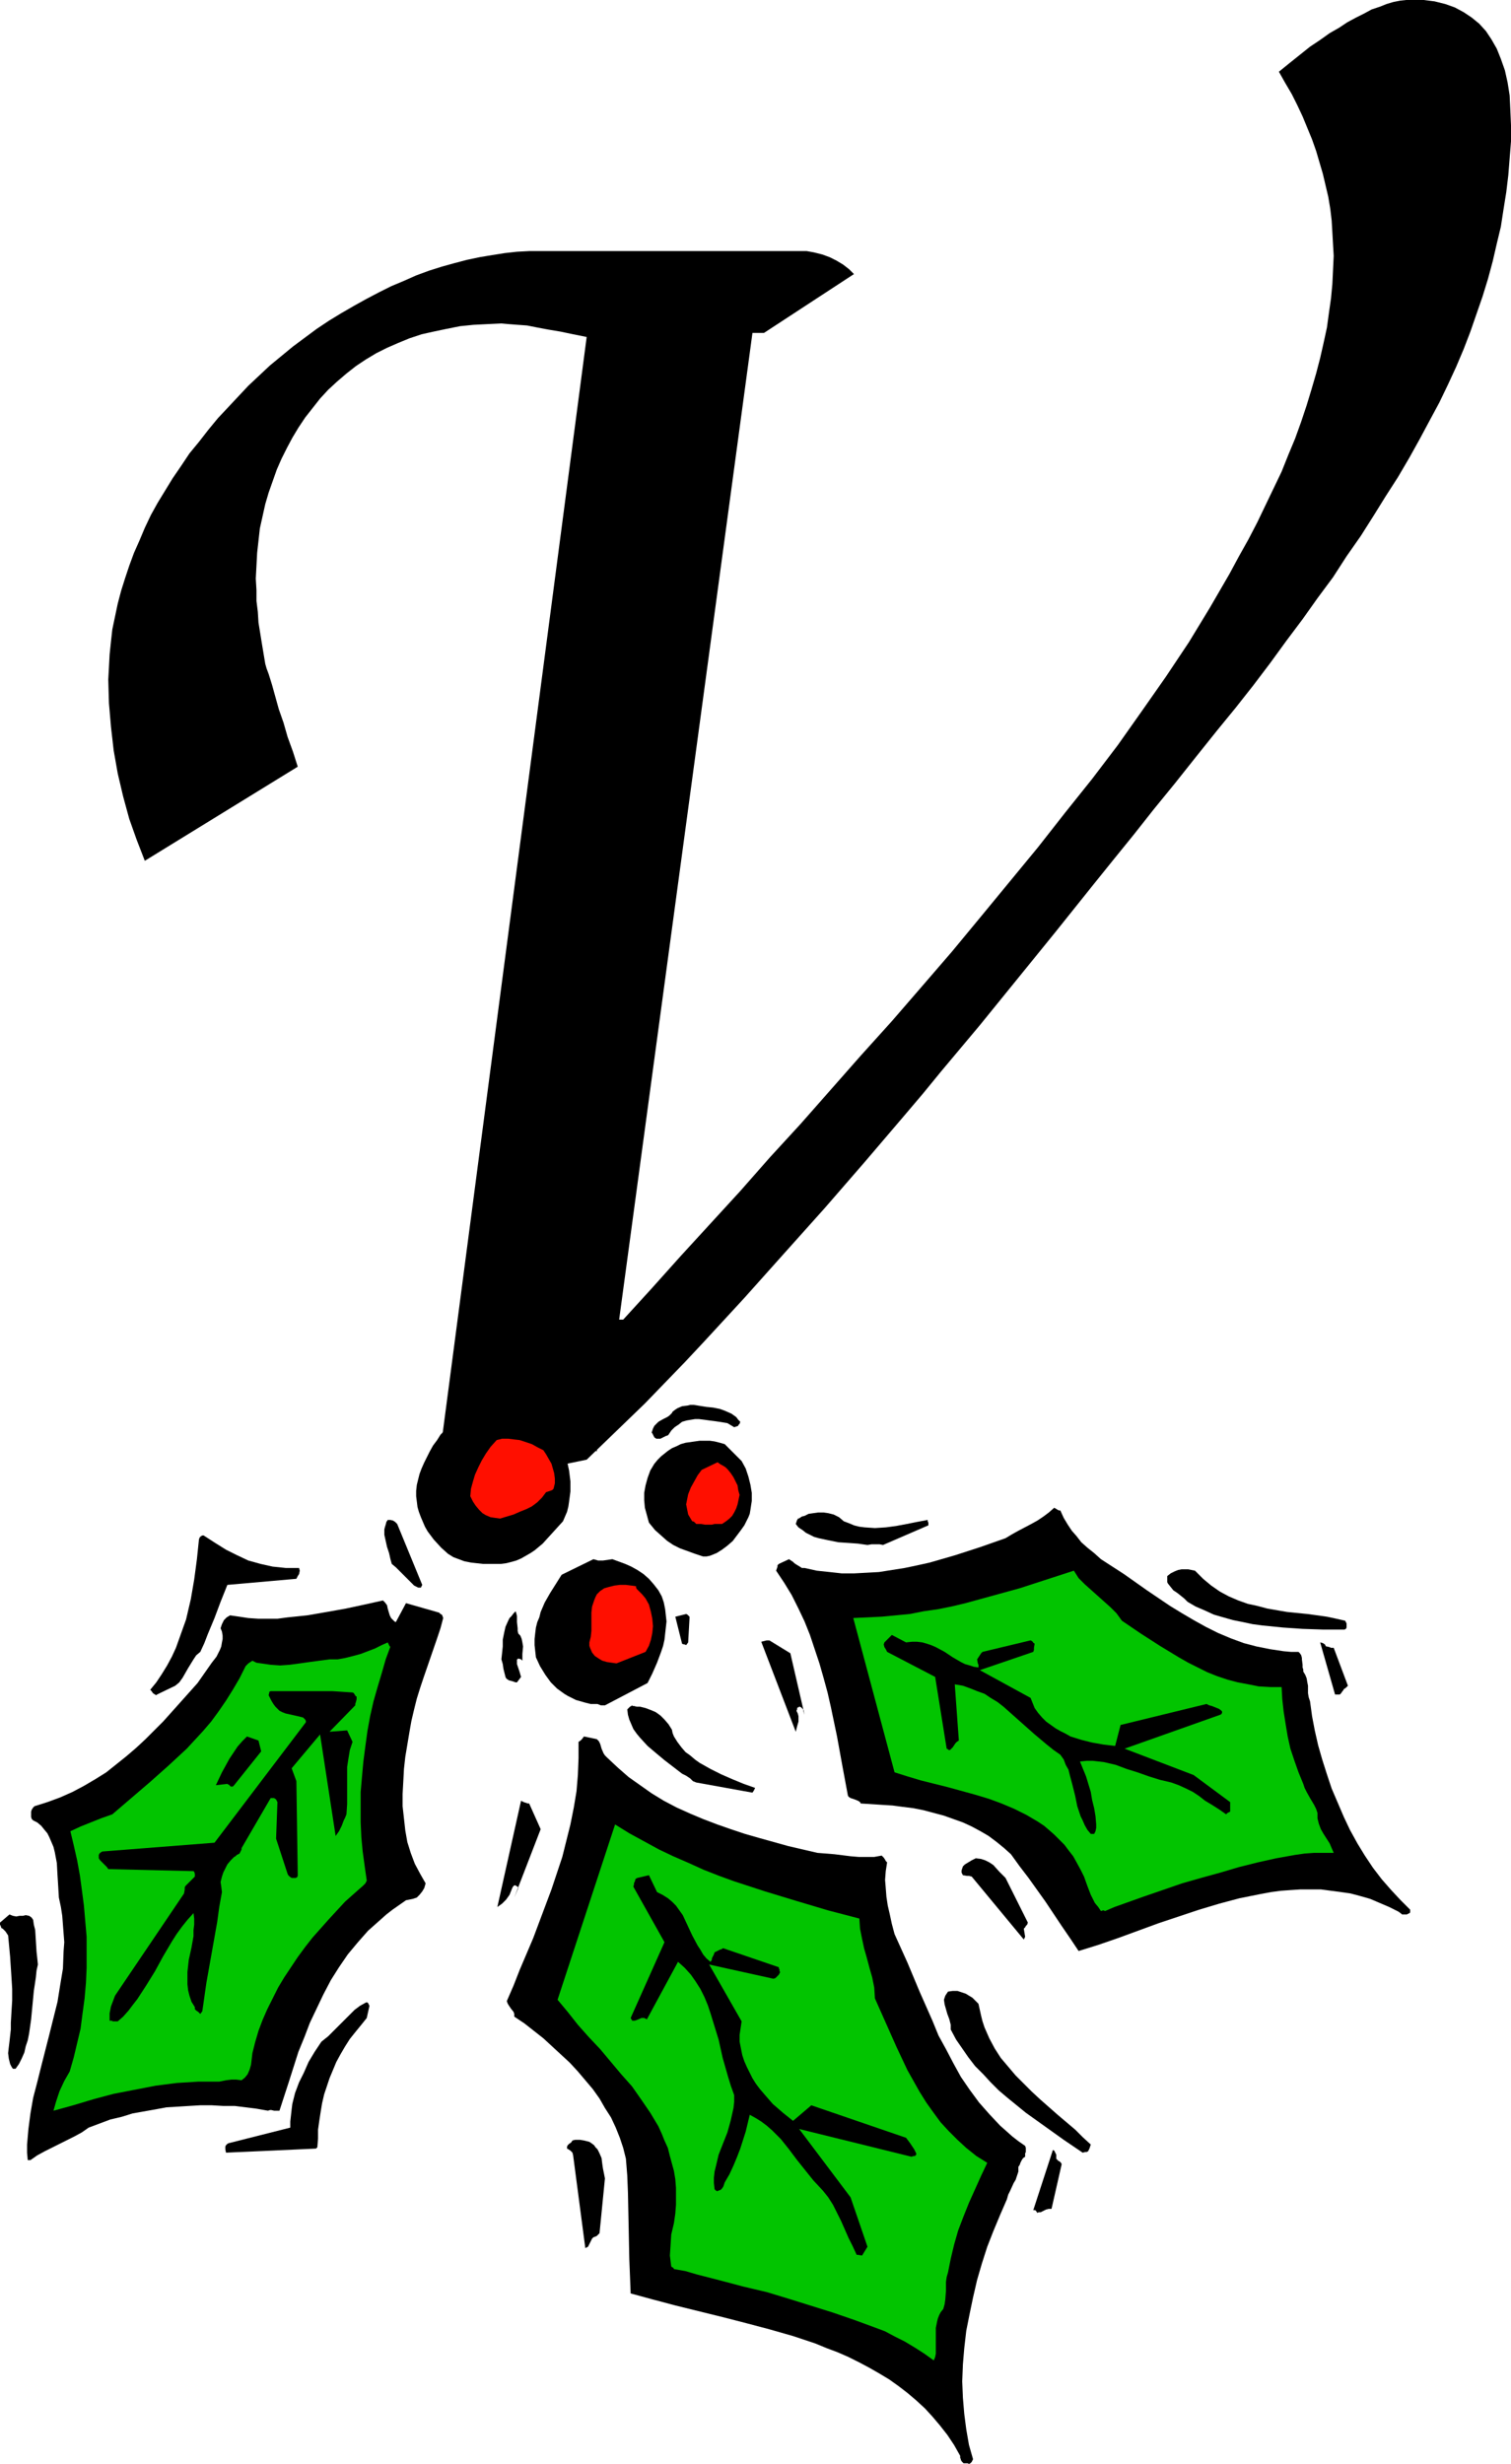 <?xml version="1.0" encoding="UTF-8" standalone="no"?>
<svg
   version="1.0"
   width="95.48mm"
   height="155.668mm"
   id="svg35"
   sodipodi:docname="Holly V.wmf"
   xmlns:inkscape="http://www.inkscape.org/namespaces/inkscape"
   xmlns:sodipodi="http://sodipodi.sourceforge.net/DTD/sodipodi-0.dtd"
   xmlns="http://www.w3.org/2000/svg"
   xmlns:svg="http://www.w3.org/2000/svg">
  <sodipodi:namedview
     id="namedview35"
     pagecolor="#ffffff"
     bordercolor="#000000"
     borderopacity="0.25"
     inkscape:showpageshadow="2"
     inkscape:pageopacity="0.0"
     inkscape:pagecheckerboard="0"
     inkscape:deskcolor="#d1d1d1"
     inkscape:document-units="mm" />
  <defs
     id="defs1">
    <pattern
       id="WMFhbasepattern"
       patternUnits="userSpaceOnUse"
       width="6"
       height="6"
       x="0"
       y="0" />
  </defs>
  <path
     style="fill:#000000;fill-opacity:1;fill-rule:evenodd;stroke:none"
     d="m 34.584,205.544 -1.939,-5.009 -1.778,-5.009 -1.454,-5.332 -1.293,-5.494 -0.97,-5.494 -0.646,-5.656 -0.485,-5.656 -0.162,-5.656 0.162,-2.909 0.162,-3.07 0.323,-3.07 0.323,-2.909 0.646,-3.07 0.646,-3.07 0.808,-3.07 0.97,-3.07 0.97,-2.909 1.131,-3.07 1.293,-2.909 1.293,-3.07 1.454,-3.07 1.616,-2.909 1.778,-2.909 1.778,-2.909 2.101,-3.07 1.939,-2.909 2.262,-2.747 2.262,-2.909 2.262,-2.747 2.424,-2.585 2.424,-2.585 2.424,-2.585 2.586,-2.424 2.586,-2.424 2.747,-2.262 2.747,-2.262 5.656,-4.201 2.909,-1.939 2.909,-1.778 3.071,-1.778 2.909,-1.616 3.071,-1.616 2.909,-1.454 3.071,-1.293 2.909,-1.293 3.071,-1.131 3.071,-0.97 2.909,-0.808 3.071,-0.808 3.071,-0.646 2.909,-0.485 3.071,-0.485 2.909,-0.323 3.071,-0.162 h 2.909 61.087 2.101 l 1.778,0.323 1.939,0.485 1.778,0.646 1.616,0.808 1.616,0.97 1.454,1.131 1.131,1.131 -21.494,14.058 h -2.747 l -31.837,235.6 h 0.97 l 6.787,-7.433 6.949,-7.756 7.111,-7.756 7.111,-7.756 7.111,-8.08 7.272,-7.918 14.383,-16.321 7.434,-8.241 7.272,-8.403 7.111,-8.241 6.949,-8.403 6.787,-8.241 6.787,-8.241 6.464,-8.241 6.464,-8.08 6.141,-8.08 5.818,-8.241 5.656,-8.08 5.495,-8.241 5.01,-8.241 4.687,-8.08 2.262,-4.201 2.263,-4.04 2.101,-4.04 1.939,-4.04 1.939,-4.04 1.939,-4.04 1.616,-4.04 1.616,-3.878 1.454,-4.04 1.293,-3.878 1.131,-3.717 1.131,-3.878 0.97,-3.717 0.808,-3.555 0.808,-3.717 0.485,-3.555 0.485,-3.393 0.323,-3.393 0.162,-3.393 0.162,-3.393 -0.162,-2.747 -0.162,-2.909 -0.162,-2.747 -0.323,-2.747 -0.485,-2.909 -0.646,-2.747 -0.646,-2.747 -0.808,-2.747 -0.808,-2.747 -0.97,-2.747 -1.131,-2.747 -1.131,-2.747 -1.293,-2.747 -1.293,-2.585 -1.616,-2.747 -1.454,-2.585 2.586,-2.101 2.424,-1.939 2.424,-1.939 2.424,-1.616 2.263,-1.616 2.263,-1.293 1.939,-1.293 2.101,-1.131 1.939,-0.97 1.778,-0.97 1.939,-0.646 1.616,-0.646 1.616,-0.485 1.616,-0.323 L 335.819,0 h 1.293 2.909 l 2.586,0.323 2.586,0.646 2.263,0.808 2.101,1.131 1.939,1.293 1.778,1.454 1.616,1.778 1.293,1.939 1.293,2.262 0.97,2.424 0.97,2.747 0.646,2.909 0.485,3.07 0.162,3.393 0.162,3.717 v 3.878 l -0.323,4.04 -0.323,4.04 -0.485,4.04 -0.646,4.04 -0.646,4.201 -0.97,4.04 -0.97,4.201 -1.131,4.201 -1.293,4.201 -1.454,4.201 -1.454,4.201 -1.616,4.201 -1.778,4.201 -1.939,4.201 -2.101,4.363 -2.263,4.201 -2.424,4.525 -2.424,4.363 -2.747,4.686 -2.909,4.525 -2.909,4.686 -3.071,4.848 -3.394,4.848 -3.232,5.009 -3.717,5.009 -3.555,5.009 -3.879,5.171 -3.879,5.333 -4.04,5.332 -4.202,5.333 -4.363,5.333 -5.171,6.464 -5.01,6.302 -5.01,6.14 -4.848,6.14 -4.848,5.979 -4.687,5.817 -4.525,5.656 -4.525,5.656 -9.05,11.15 -9.05,11.15 -9.212,10.988 -4.363,5.333 -4.525,5.332 -9.373,10.988 -9.535,10.988 -9.696,10.827 -9.535,10.665 -9.535,10.342 -4.687,5.009 -4.848,5.009 -4.687,4.848 -4.687,4.525 -4.687,4.525 -4.525,4.363 -36.2,7.433 36.2,-275.513 -3.232,-0.646 -3.071,-0.646 -2.909,-0.485 -2.586,-0.485 -2.424,-0.485 -2.263,-0.162 -2.101,-0.162 -1.778,-0.162 -3.394,0.162 -3.232,0.162 -3.232,0.323 -3.232,0.646 -3.071,0.646 -2.909,0.646 -2.909,0.97 -2.747,1.131 -2.586,1.131 -2.586,1.293 -2.424,1.454 -2.424,1.616 -2.262,1.778 -2.262,1.939 -2.101,1.939 -1.939,2.101 -1.778,2.262 -1.778,2.262 -1.616,2.424 -1.454,2.424 -1.293,2.424 -1.293,2.585 -1.131,2.585 -0.97,2.747 -0.97,2.747 -0.808,2.747 -0.646,2.909 -0.646,2.909 -0.323,2.909 -0.323,2.909 -0.162,3.07 -0.162,3.07 0.162,2.747 v 2.585 l 0.323,2.585 0.162,2.585 0.808,5.009 0.808,4.848 0.323,1.131 0.485,1.293 0.808,2.585 0.808,2.909 0.808,2.909 1.131,3.232 0.97,3.393 1.293,3.555 1.131,3.555 z"
     id="path1" />
  <path
     style="fill:#000000;fill-opacity:1;fill-rule:evenodd;stroke:none"
     d="m 75.794,512.729 0.162,-2.101 v -2.101 l 0.323,-2.262 0.323,-2.101 0.323,-1.939 0.485,-2.101 0.646,-1.939 0.646,-1.939 0.808,-1.939 0.808,-1.939 0.97,-1.778 1.131,-1.939 1.131,-1.778 1.293,-1.616 1.454,-1.778 1.293,-1.616 0.646,-2.909 -0.162,-0.323 -0.162,-0.323 -0.162,-0.162 h -0.323 l -1.454,0.808 -1.293,0.97 -2.424,2.424 -2.586,2.585 -1.293,1.293 -1.616,1.293 -1.616,2.424 -1.454,2.424 -1.131,2.585 -1.131,2.262 -0.97,2.585 -0.646,2.585 -0.162,1.293 -0.162,1.454 -0.162,1.454 v 1.454 l -14.706,3.717 -0.323,0.162 -0.162,0.162 -0.162,0.162 -0.162,0.323 v 0.646 l 0.162,0.808 21.494,-0.97 z"
     id="path2" />
  <path
     style="fill:#000000;fill-opacity:1;fill-rule:evenodd;stroke:none"
     d="m 335.981,457.141 0.646,-0.323 v 0 l 0.162,-0.162 v -0.323 -0.323 l -2.263,-2.262 -2.263,-2.424 -2.262,-2.585 -2.101,-2.747 -1.939,-2.909 -1.778,-2.909 -1.778,-3.232 -1.454,-3.07 -1.454,-3.393 -1.454,-3.393 -1.131,-3.393 -1.131,-3.555 -0.97,-3.393 -0.808,-3.555 -0.646,-3.393 -0.485,-3.555 -0.323,-0.97 -0.162,-0.97 v -1.778 l -0.162,-0.808 -0.162,-0.97 -0.323,-0.808 -0.485,-0.808 v -0.485 l -0.162,-0.485 v -0.646 l -0.162,-1.293 v -0.323 l -0.162,-0.646 -0.323,-0.485 -0.323,-0.323 h -1.778 l -1.778,-0.162 -3.232,-0.485 -3.232,-0.646 -3.071,-0.808 -3.071,-1.131 -3.071,-1.293 -2.909,-1.454 -2.909,-1.616 -2.747,-1.616 -2.909,-1.778 -5.495,-3.717 -5.495,-3.878 -5.495,-3.555 -1.616,-1.454 -1.616,-1.293 -1.454,-1.293 -1.131,-1.454 -1.131,-1.293 -0.97,-1.454 -0.97,-1.616 -0.808,-1.778 h -0.323 l -0.323,-0.162 -0.808,-0.485 -1.293,1.131 -1.293,0.97 -1.454,0.97 -1.454,0.808 -3.071,1.616 -1.454,0.808 -1.616,0.97 -5.979,2.101 -5.979,1.939 -6.141,1.778 -2.909,0.646 -3.071,0.646 -3.071,0.485 -3.071,0.485 -2.909,0.162 -3.071,0.162 h -2.909 l -2.909,-0.323 -3.071,-0.323 -2.909,-0.646 h -0.646 l -0.485,-0.323 -0.808,-0.485 -0.485,-0.323 -0.323,-0.323 -0.485,-0.323 -0.485,-0.323 -2.424,1.131 -0.323,0.323 v 0.323 l -0.162,0.485 -0.162,0.485 1.939,2.909 1.778,2.909 1.616,3.232 1.454,3.07 1.293,3.232 1.131,3.393 1.131,3.393 0.97,3.393 0.97,3.555 0.808,3.555 1.454,6.948 1.293,7.11 1.293,6.948 0.162,0.323 0.485,0.323 0.97,0.323 0.808,0.323 0.485,0.323 0.162,0.323 5.01,0.323 2.586,0.162 2.424,0.323 2.586,0.323 2.424,0.485 2.424,0.646 2.424,0.646 2.262,0.808 2.263,0.808 2.101,0.97 2.101,1.131 1.939,1.131 1.939,1.454 1.778,1.454 1.616,1.454 2.101,2.909 2.101,2.747 4.04,5.656 3.879,5.817 2.101,3.07 1.939,2.909 4.687,-1.454 4.687,-1.616 9.696,-3.555 4.848,-1.616 4.848,-1.616 4.848,-1.454 4.848,-1.293 4.848,-0.97 2.586,-0.485 2.424,-0.323 2.262,-0.162 2.424,-0.162 h 2.424 2.424 l 2.424,0.323 2.424,0.323 2.262,0.323 2.424,0.646 2.262,0.646 2.263,0.97 2.262,0.97 2.263,1.131 0.646,0.485 0.162,0.162 h 0.162 z"
     id="path3" />
  <path
     style="fill:#000000;fill-opacity:1;fill-rule:evenodd;stroke:none"
     d="m 230.128,588.192 h 0.97 l 0.323,0.162 0.323,-0.162 0.323,-0.323 0.323,-0.646 -0.97,-3.393 -0.646,-3.717 -0.485,-3.717 -0.323,-3.878 -0.162,-3.878 0.162,-4.04 0.323,-3.878 0.485,-4.201 0.808,-4.04 0.808,-3.878 0.97,-4.201 1.131,-3.878 1.293,-4.04 1.454,-3.717 1.616,-3.878 1.616,-3.717 0.323,-1.131 0.485,-0.97 0.808,-1.778 0.485,-0.808 0.323,-0.97 0.323,-0.97 v -1.131 l 0.323,-0.485 0.162,-0.485 0.323,-0.646 0.323,-0.485 0.485,-0.323 v -0.808 l 0.162,-0.323 v -0.323 -0.646 l -0.162,-0.485 -1.616,-1.131 -1.454,-1.131 -1.454,-1.293 -1.454,-1.293 -2.586,-2.747 -2.424,-2.747 -2.262,-3.07 -2.101,-3.07 -1.778,-3.232 -1.778,-3.393 -1.778,-3.232 -1.454,-3.555 -3.071,-6.948 -2.909,-6.948 -3.071,-6.787 -0.646,-2.424 -0.485,-2.262 -0.485,-2.101 -0.323,-2.101 -0.162,-2.101 -0.162,-1.939 0.162,-2.101 0.323,-2.101 -0.162,-0.162 -0.162,-0.162 -0.162,-0.323 -0.323,-0.485 -0.485,-0.485 -1.778,0.323 h -1.778 -1.939 l -1.939,-0.162 -3.879,-0.485 -4.04,-0.323 -6.949,-1.616 -6.949,-1.939 -3.394,-0.97 -3.394,-1.131 -3.232,-1.131 -3.394,-1.293 -3.071,-1.293 -3.232,-1.454 -3.071,-1.616 -2.909,-1.778 -2.747,-1.939 -2.747,-1.939 -2.586,-2.262 -2.586,-2.424 -0.485,-0.485 -0.323,-0.485 -0.485,-1.131 -0.323,-1.131 -0.323,-0.646 -0.485,-0.485 -3.071,-0.646 -0.485,0.646 -0.323,0.323 -0.485,0.323 v 3.878 l -0.162,4.04 -0.323,3.878 -0.646,3.878 -0.808,4.04 -0.97,3.878 -0.97,3.878 -1.293,3.878 -1.293,3.878 -1.454,3.878 -2.909,7.756 -3.232,7.595 -1.454,3.717 -1.616,3.717 0.162,0.485 0.162,0.323 0.646,0.97 0.646,0.808 0.162,0.485 v 0.646 l 2.424,1.616 2.262,1.778 2.263,1.778 2.101,1.939 2.101,1.939 2.101,1.939 1.939,2.101 1.778,2.101 1.778,2.101 1.616,2.262 1.293,2.262 1.454,2.262 1.131,2.424 0.97,2.424 0.808,2.424 0.646,2.585 0.323,4.04 0.162,4.04 0.162,7.918 0.162,7.918 0.162,4.04 0.162,4.201 5.333,1.454 5.495,1.454 11.151,2.747 5.656,1.454 5.495,1.454 5.656,1.616 5.333,1.778 2.747,1.131 2.586,0.97 2.586,1.131 2.586,1.293 2.424,1.293 2.263,1.293 2.424,1.454 2.263,1.616 2.101,1.616 2.101,1.778 2.101,1.939 1.778,1.939 1.778,2.101 1.778,2.262 1.616,2.424 1.454,2.585 v 0.485 l 0.162,0.323 v 0.323 h 0.162 v 0.162 l 0.162,0.162 z"
     id="path4" />
  <path
     style="fill:#000000;fill-opacity:1;fill-rule:evenodd;stroke:none"
     d="m 7.272,515.799 1.616,-1.131 1.778,-0.97 3.555,-1.778 3.555,-1.778 1.778,-0.97 1.616,-1.131 2.586,-0.97 2.586,-0.97 2.747,-0.646 2.586,-0.808 2.747,-0.485 2.747,-0.485 2.586,-0.485 2.747,-0.162 2.586,-0.162 2.747,-0.162 h 2.747 l 2.747,0.162 h 2.747 l 2.586,0.323 2.586,0.323 2.747,0.485 0.485,-0.162 h 0.323 l 0.646,0.162 h 0.646 0.646 l 2.262,-6.948 2.262,-7.11 1.454,-3.555 1.293,-3.393 1.616,-3.393 1.616,-3.393 1.778,-3.393 1.939,-3.07 2.101,-3.07 2.424,-2.909 2.424,-2.747 2.909,-2.585 1.454,-1.293 1.454,-1.131 1.616,-1.131 1.616,-1.131 0.808,-0.162 0.808,-0.162 0.485,-0.162 0.485,-0.162 0.646,-0.646 0.646,-0.808 0.485,-0.808 0.323,-1.131 -0.646,-1.131 -0.646,-1.131 -1.293,-2.424 -0.97,-2.585 -0.808,-2.585 -0.485,-2.747 -0.323,-2.909 -0.323,-2.909 v -2.909 l 0.162,-2.909 0.162,-3.07 0.323,-2.909 0.485,-2.909 0.485,-2.909 0.485,-2.747 0.646,-2.747 0.646,-2.585 0.808,-2.585 0.808,-2.424 1.616,-4.686 1.616,-4.686 0.808,-2.424 0.646,-2.424 -0.162,-0.485 -0.162,-0.323 -0.323,-0.162 -0.323,-0.323 -7.919,-2.262 -2.424,4.525 -0.323,-0.162 -0.323,-0.323 -0.485,-0.485 -0.323,-0.646 -0.485,-1.616 -0.162,-0.808 -0.485,-0.646 -0.485,-0.485 -4.363,0.97 -4.525,0.97 -4.525,0.808 -4.687,0.808 -4.687,0.485 -2.424,0.323 h -2.262 -2.262 l -2.424,-0.162 -2.101,-0.323 -2.262,-0.323 -0.808,0.485 -0.646,0.646 -0.485,0.97 -0.323,0.97 0.323,0.808 0.162,0.97 v 0.808 l -0.162,0.808 -0.162,0.97 -0.323,0.808 -0.808,1.616 -1.131,1.454 -2.262,3.232 -1.131,1.616 -4.04,4.525 -4.202,4.686 -4.202,4.201 -2.262,2.101 -2.262,1.939 -2.424,1.939 -2.424,1.939 -2.586,1.616 -2.747,1.616 -2.747,1.454 -2.909,1.293 -3.071,1.131 -3.071,0.97 -0.323,0.323 -0.323,0.485 -0.162,0.485 v 0.485 0.808 l 0.162,0.485 0.323,0.323 0.97,0.485 0.97,0.808 0.646,0.808 0.808,0.97 0.485,0.97 0.485,1.131 0.485,1.131 0.323,1.293 0.485,2.585 0.162,2.909 0.162,2.585 0.162,2.747 0.485,2.262 0.323,2.101 0.162,2.101 0.162,2.101 0.162,2.101 -0.162,2.101 -0.162,4.201 -0.646,3.878 -0.646,4.04 -0.97,3.878 -0.97,3.878 -1.939,7.595 -0.97,3.878 -0.97,3.717 -0.646,3.717 -0.485,3.717 -0.323,3.717 v 1.939 l 0.162,1.778 z"
     id="path5" />
  <path
     style="fill:#000000;fill-opacity:1;fill-rule:evenodd;stroke:none"
     d="m 244.834,462.474 -0.162,-0.97 -0.162,-0.97 0.323,-0.323 0.162,-0.323 0.323,-0.323 0.162,-0.485 -5.333,-10.665 -1.454,-1.454 -1.454,-1.616 -0.97,-0.646 -0.97,-0.485 -0.97,-0.323 -1.293,-0.162 -0.97,0.485 -0.808,0.485 -0.808,0.485 -0.485,0.485 -0.323,0.97 v 0.485 l 0.162,0.323 0.162,0.323 0.97,0.162 h 0.485 l 0.646,0.162 12.444,15.028 z"
     id="path6" />
  <path
     style="fill:#000000;fill-opacity:1;fill-rule:evenodd;stroke:none"
     d="m 140.436,536.483 0.97,-1.939 0.323,-0.323 0.485,-0.162 0.323,-0.162 0.323,-0.323 0.323,-0.323 1.293,-13.089 -0.485,-2.424 -0.162,-1.131 -0.162,-1.293 -0.485,-1.131 -0.485,-0.97 -0.485,-0.485 -0.323,-0.485 -0.646,-0.485 -0.485,-0.323 -1.293,-0.323 -0.97,-0.162 h -1.131 l -0.646,0.162 -0.323,0.485 -0.485,0.323 -0.323,0.323 -0.162,0.323 v 0.485 l 0.323,0.162 0.485,0.323 0.485,0.485 0.162,0.646 2.909,22.138 z"
     id="path7" />
  <path
     style="fill:#02c400;fill-opacity:1;fill-rule:evenodd;stroke:none"
     d="m 57.694,496.731 0.808,-0.646 0.646,-0.808 0.485,-1.131 0.323,-1.131 0.323,-2.747 0.646,-2.585 0.808,-2.747 0.97,-2.585 1.131,-2.585 1.293,-2.585 1.293,-2.585 1.454,-2.424 1.616,-2.424 1.616,-2.424 1.778,-2.424 1.778,-2.262 3.879,-4.363 3.879,-4.201 1.454,-1.293 1.454,-1.293 1.293,-1.131 0.646,-0.646 0.323,-0.646 -0.485,-3.393 -0.485,-3.555 -0.323,-3.393 -0.162,-3.555 v -3.717 -3.555 l 0.323,-3.717 0.323,-3.555 0.485,-3.717 0.485,-3.555 0.646,-3.555 0.808,-3.555 0.97,-3.393 0.97,-3.232 0.97,-3.393 1.131,-3.07 h -0.162 l -0.162,-0.323 -0.323,-0.646 -1.454,0.646 -1.616,0.808 -3.394,1.293 -1.778,0.485 -1.939,0.485 -1.778,0.323 h -1.939 l -4.848,0.646 -2.262,0.323 -2.424,0.323 -2.262,0.162 -2.262,-0.162 -2.262,-0.323 -1.131,-0.162 -0.97,-0.485 -0.97,0.646 -0.323,0.323 -0.323,0.323 -1.454,2.909 -1.616,2.747 -1.616,2.585 -1.778,2.585 -1.778,2.424 -1.939,2.262 -1.939,2.101 -1.939,2.101 -4.363,4.04 -4.363,3.878 -4.525,3.878 -4.525,3.878 -2.747,0.97 -2.424,0.97 -2.424,0.97 -2.424,1.131 0.808,3.393 0.808,3.555 0.646,3.555 0.485,3.555 0.485,3.717 0.323,3.717 0.323,3.717 v 3.717 3.717 l -0.162,3.555 -0.323,3.717 -0.485,3.555 -0.485,3.717 -0.808,3.393 -0.808,3.393 -0.97,3.393 -1.293,2.262 -1.131,2.424 -0.808,2.424 -0.646,2.262 4.687,-1.293 4.848,-1.454 4.848,-1.293 5.01,-0.97 5.01,-0.97 5.01,-0.646 2.586,-0.162 2.586,-0.162 h 2.586 2.424 l 0.808,-0.162 0.808,-0.162 1.293,-0.162 h 1.131 z"
     id="path8" />
  <path
     style="fill:#02c400;fill-opacity:1;fill-rule:evenodd;stroke:none"
     d="m 263.904,456.333 2.262,-0.97 2.263,-0.808 4.525,-1.616 4.687,-1.616 4.687,-1.616 4.525,-1.293 4.687,-1.293 4.363,-1.293 4.525,-1.131 4.363,-0.97 4.525,-0.808 2.263,-0.323 2.262,-0.162 h 2.263 2.424 l -0.485,-1.131 -0.485,-1.131 -1.454,-2.262 -0.646,-1.131 -0.485,-1.293 -0.162,-0.646 -0.162,-0.646 v -0.646 -0.646 l -0.323,-0.97 -0.485,-0.97 -0.97,-1.616 -0.808,-1.454 -0.485,-0.97 -0.323,-0.97 -1.131,-2.747 -0.97,-2.747 -0.97,-2.909 -0.646,-2.909 -0.485,-2.909 -0.485,-3.07 -0.323,-2.909 -0.162,-2.909 h -2.747 l -2.747,-0.162 -2.424,-0.485 -2.586,-0.485 -2.424,-0.646 -2.424,-0.808 -2.424,-0.97 -2.263,-1.131 -2.262,-1.131 -2.263,-1.293 -4.525,-2.747 -4.525,-2.909 -4.525,-3.07 -1.293,-1.778 -1.454,-1.454 -3.071,-2.747 -3.071,-2.747 -1.454,-1.454 -1.131,-1.778 -12.929,4.201 -6.464,1.778 -6.464,1.778 -3.394,0.808 -3.232,0.646 -3.394,0.485 -3.232,0.646 -3.394,0.323 -3.394,0.323 -3.394,0.162 -3.394,0.162 9.858,36.843 3.071,0.97 3.232,0.97 6.464,1.616 6.464,1.778 3.232,0.97 3.071,1.131 3.071,1.293 2.909,1.454 2.747,1.616 1.454,0.97 1.131,0.97 1.293,1.131 1.131,1.131 1.293,1.293 0.97,1.293 1.131,1.454 0.808,1.454 0.97,1.778 0.808,1.616 0.808,2.262 0.808,2.101 0.485,0.97 0.485,0.97 0.808,0.97 0.646,0.97 0.485,-0.162 h 0.162 z"
     id="path9" />
  <path
     style="fill:#02c400;fill-opacity:1;fill-rule:evenodd;stroke:none"
     d="m 160.96,541.815 2.747,0.485 2.747,0.808 5.656,1.454 5.495,1.454 5.495,1.293 5.333,1.616 5.171,1.616 5.171,1.616 5.171,1.778 4.848,1.778 2.586,0.97 2.424,1.293 2.263,1.131 2.424,1.454 2.263,1.454 2.262,1.616 0.323,-0.808 0.162,-0.808 v -1.454 -4.686 l 0.323,-1.616 0.162,-0.646 0.323,-0.808 0.323,-0.646 0.646,-0.808 0.323,-1.131 0.162,-1.131 0.162,-2.101 v -2.101 l 0.162,-1.131 0.323,-1.131 0.646,-3.232 0.808,-3.393 0.97,-3.393 1.293,-3.393 1.293,-3.232 1.454,-3.232 1.454,-3.232 1.454,-3.07 -2.586,-1.616 -2.424,-1.939 -2.101,-1.939 -2.101,-2.101 -1.939,-2.101 -1.778,-2.424 -1.616,-2.262 -1.616,-2.585 -1.454,-2.585 -1.454,-2.585 -1.293,-2.747 -1.293,-2.747 -2.586,-5.817 -2.586,-5.817 -0.162,-2.585 -0.485,-2.424 -0.646,-2.262 -0.646,-2.424 -0.646,-2.262 -0.485,-2.262 -0.485,-2.424 -0.162,-2.424 -7.434,-1.939 -7.596,-2.262 -7.434,-2.262 -7.434,-2.424 -3.555,-1.293 -3.717,-1.454 -3.555,-1.616 -3.717,-1.616 -3.394,-1.616 -3.555,-1.939 -3.555,-1.939 -3.394,-2.101 -13.737,41.852 2.424,2.909 2.424,3.07 2.586,2.909 2.747,2.909 5.01,5.979 2.586,2.909 2.262,3.232 2.101,3.07 1.939,3.232 0.808,1.778 0.646,1.616 0.808,1.778 0.485,1.939 0.485,1.778 0.485,1.778 0.323,1.939 0.162,2.101 v 1.939 2.101 l -0.162,2.101 -0.323,2.262 -0.646,2.747 -0.162,2.585 -0.162,2.424 0.162,1.293 0.162,1.293 0.162,0.162 v 0 l 0.323,0.162 z"
     id="path10" />
  <path
     style="fill:#000000;fill-opacity:1;fill-rule:evenodd;stroke:none"
     d="m 3.717,493.984 0.808,-1.131 0.646,-1.293 0.646,-1.454 0.323,-1.454 0.485,-1.454 0.323,-1.616 0.485,-3.393 0.323,-3.393 0.323,-3.393 0.485,-3.232 0.162,-1.616 0.323,-1.454 L 8.888,467.483 8.727,466.029 8.565,463.443 8.404,460.858 8.08,459.565 7.919,458.434 7.596,457.949 7.434,457.788 6.949,457.464 6.141,457.303 5.495,457.464 H 4.687 l -0.808,0.162 -0.808,-0.162 L 2.262,457.141 0,459.08 v 0.485 l 0.162,0.323 0.162,0.485 0.323,0.162 0.323,0.323 0.323,0.323 0.323,0.485 0.323,0.485 0.485,5.171 0.323,5.009 0.162,2.585 v 2.747 l -0.162,2.585 -0.162,2.747 v 1.616 l -0.162,1.454 -0.162,1.454 -0.162,1.293 -0.162,1.454 0.162,1.293 0.162,0.646 0.162,0.646 0.323,0.646 0.323,0.485 z"
     id="path11" />
  <path
     style="fill:#000000;fill-opacity:1;fill-rule:evenodd;stroke:none"
     d="m 48.32,480.249 0.485,-3.393 0.485,-3.393 1.293,-7.272 1.293,-7.272 0.485,-3.555 0.646,-3.555 -0.162,-1.293 -0.162,-1.131 0.323,-1.293 0.323,-0.97 0.485,-0.97 0.485,-0.97 0.808,-0.97 0.808,-0.808 0.323,-0.162 0.323,-0.323 0.646,-0.323 0.323,-0.646 0.162,-0.323 v -0.323 L 64.643,429.348 h 0.485 0.323 l 0.485,0.323 0.323,0.646 -0.323,8.726 2.747,8.403 0.162,0.323 0.323,0.323 0.485,0.323 h 0.485 0.485 l 0.323,-0.162 0.162,-0.323 v -0.485 l -0.323,-22.138 -1.131,-3.07 6.787,-8.08 3.717,24.239 0.808,-1.131 0.646,-1.293 0.485,-1.293 0.323,-0.646 0.323,-0.808 0.162,-2.424 v -2.262 -4.363 -2.262 l 0.323,-2.101 0.323,-1.939 0.323,-0.97 0.323,-0.97 -1.293,-2.747 -4.202,0.323 6.141,-6.302 v -0.323 l 0.162,-0.485 0.162,-0.646 v -0.646 l -0.323,-0.162 v -0.162 l -0.162,-0.162 v 0 l -0.162,-0.323 -0.323,-0.162 -4.848,-0.323 H 64.643 l -0.323,0.162 v 0.162 l -0.162,0.646 0.323,0.646 0.323,0.646 0.485,0.808 0.485,0.646 0.485,0.485 0.485,0.485 0.646,0.323 0.808,0.323 1.454,0.323 1.454,0.323 1.293,0.323 0.485,0.485 0.162,0.323 v 0.323 l -21.817,28.763 -26.827,2.101 -0.485,0.323 -0.162,0.162 -0.162,0.323 v 0.323 0.485 l 0.323,0.485 0.97,0.97 0.646,0.646 0.323,0.485 20.362,0.485 0.162,0.162 0.162,0.485 v 0.323 0.323 l -2.262,2.262 -0.162,0.323 v 0.485 l -0.162,0.97 -16.484,24.4 -0.485,1.293 -0.485,1.293 -0.162,0.808 -0.162,0.808 v 0.808 0.97 h 0.485 l 0.323,0.162 h 0.485 0.646 l 1.293,-1.131 1.293,-1.454 0.97,-1.293 1.131,-1.454 2.101,-3.232 2.101,-3.393 1.939,-3.555 2.101,-3.555 1.131,-1.778 1.293,-1.778 1.293,-1.616 1.454,-1.616 0.162,1.293 v 1.454 l -0.162,1.293 v 1.454 l -0.485,2.747 -0.646,2.909 -0.323,2.909 v 1.454 1.454 l 0.162,1.454 0.323,1.293 0.485,1.454 0.808,1.293 v 0.485 l 0.323,0.323 0.485,0.323 0.485,0.485 z"
     id="path12" />
  <path
     style="fill:#000000;fill-opacity:1;fill-rule:evenodd;stroke:none"
     d="m 293.155,432.903 0.646,-0.323 v -2.262 l -8.727,-6.464 -16.484,-6.302 22.787,-8.08 0.323,-0.162 0.162,-0.323 v -0.162 -0.162 l -0.323,-0.323 -0.485,-0.323 -1.616,-0.646 -0.646,-0.162 -0.646,-0.323 -20.524,5.009 -1.293,5.009 -2.747,-0.323 -2.747,-0.485 -2.586,-0.646 -2.586,-0.808 -1.131,-0.646 -1.293,-0.646 -1.131,-0.646 -1.131,-0.808 -1.131,-0.808 -0.97,-0.97 -0.97,-1.131 -0.808,-1.131 -0.97,-2.424 -12.121,-6.625 12.767,-4.363 0.162,-0.485 v -0.485 l 0.162,-0.97 -0.162,-0.162 h -0.162 v -0.162 l -0.323,-0.323 -0.323,-0.162 -11.474,2.747 -0.323,0.323 -0.323,0.485 -0.646,0.97 0.162,0.97 0.162,0.323 v 0.646 l -1.131,-0.162 -0.97,-0.323 -1.131,-0.323 -0.97,-0.485 -1.939,-1.131 -1.939,-1.293 -2.101,-1.131 -1.131,-0.485 -0.97,-0.323 -1.131,-0.323 -1.293,-0.162 h -1.131 l -1.454,0.162 -3.394,-1.778 -1.778,1.778 -0.162,0.485 0.162,0.646 0.323,0.485 0.323,0.646 11.474,5.979 2.747,17.129 0.323,0.162 0.162,0.162 h 0.323 l 0.323,-0.323 0.323,-0.323 0.323,-0.485 0.323,-0.485 0.323,-0.323 0.485,-0.323 -0.97,-13.412 1.939,0.323 1.778,0.646 1.616,0.646 1.778,0.646 1.454,0.97 1.616,0.97 1.454,1.131 1.454,1.293 2.909,2.585 1.454,1.293 1.454,1.293 3.071,2.585 1.616,1.293 1.616,1.131 0.808,1.131 0.485,1.293 0.646,1.131 0.323,1.293 0.646,2.424 0.646,2.585 0.485,2.424 0.808,2.424 0.485,0.97 0.485,1.131 0.646,1.131 0.808,0.97 h 0.323 0.485 l 0.162,-0.323 0.162,-0.323 0.162,-0.808 v -0.808 l -0.162,-1.939 -0.323,-1.939 -0.485,-1.939 -0.323,-1.939 -1.131,-3.717 -1.454,-3.555 1.616,-0.162 h 1.454 l 1.454,0.162 1.293,0.162 2.747,0.646 2.586,0.97 2.586,0.808 2.747,0.97 2.586,0.808 2.747,0.646 1.778,0.646 1.778,0.808 1.616,0.808 1.454,0.97 1.454,1.131 1.616,0.97 1.778,1.131 1.616,1.131 z"
     id="path13" />
  <path
     style="fill:#000000;fill-opacity:1;fill-rule:evenodd;stroke:none"
     d="m 204.917,538.422 0.97,0.162 1.293,-2.101 -4.04,-11.796 -12.282,-16.321 26.827,6.625 0.485,-0.162 h 0.323 l 0.162,-0.162 0.162,-0.162 v -0.323 l -0.162,-0.323 -0.323,-0.646 -0.97,-1.454 -0.485,-0.646 -0.485,-0.646 -22.625,-7.756 -4.363,3.717 -2.424,-1.939 -2.424,-2.101 -2.101,-2.424 -0.97,-1.131 -0.97,-1.293 -0.808,-1.293 -0.646,-1.293 -0.646,-1.293 -0.646,-1.454 -0.485,-1.454 -0.323,-1.616 -0.323,-1.616 v -1.616 l 0.485,-3.232 -7.757,-13.574 15.353,3.393 0.485,-0.162 0.323,-0.323 0.485,-0.485 0.323,-0.646 -0.162,-0.162 v -0.162 -0.323 l -0.162,-0.162 v -0.323 l -13.252,-4.525 h -0.162 l -0.162,0.162 -0.485,0.162 -0.646,0.323 -0.646,0.323 -0.162,0.485 -0.162,0.323 -0.323,0.646 v 0.323 l -0.323,0.485 -0.97,-0.808 -0.808,-0.97 -0.646,-1.131 -0.646,-0.97 -1.293,-2.424 -1.131,-2.424 -1.131,-2.424 -0.808,-1.131 -0.808,-1.131 -0.97,-0.97 -0.97,-0.808 -1.293,-0.808 -1.293,-0.646 -1.939,-4.04 -2.747,0.646 -0.323,0.162 -0.162,0.162 -0.162,0.646 -0.162,0.162 v 0.323 l -0.162,0.646 7.434,13.25 -8.08,18.098 0.162,0.323 0.162,0.162 v 0.162 h 0.162 0.485 l 0.485,-0.162 1.131,-0.485 h 0.646 l 0.646,0.323 7.434,-13.735 1.616,1.454 1.454,1.616 1.131,1.616 1.131,1.778 0.97,1.939 0.808,1.939 0.646,1.939 0.646,2.101 1.293,4.201 0.97,4.363 1.293,4.525 0.646,2.101 0.808,2.262 v 1.616 l -0.162,1.454 -0.323,1.454 -0.323,1.454 -0.808,2.909 -2.101,5.333 -0.646,2.747 -0.323,1.293 -0.162,1.454 v 1.293 l 0.162,1.454 0.323,0.323 0.323,0.162 0.323,-0.162 0.485,-0.162 0.323,-0.323 0.323,-0.485 0.162,-0.485 0.162,-0.485 1.131,-1.939 0.97,-2.101 0.808,-1.939 0.808,-2.101 1.293,-4.04 0.97,-4.04 1.454,0.808 1.293,0.808 1.293,0.97 1.293,1.131 2.101,2.101 1.939,2.424 1.939,2.585 1.939,2.424 1.939,2.424 2.263,2.424 1.293,1.616 1.131,1.778 0.97,1.939 0.97,1.939 1.778,4.04 0.97,1.939 0.97,2.101 z"
     id="path14" />
  <path
     style="fill:#000000;fill-opacity:1;fill-rule:evenodd;stroke:none"
     d="m 319.82,404.624 h 0.162 l 0.323,-0.323 0.323,-0.485 0.162,-0.162 0.162,-0.323 0.485,-0.323 0.485,-0.485 -3.394,-9.049 h -0.323 -0.323 l -0.323,-0.162 -0.646,-0.162 h -0.162 l -0.162,-0.162 -0.162,-0.323 -0.485,-0.323 -0.646,-0.162 3.555,12.443 z"
     id="path15" />
  <path
     style="fill:#000000;fill-opacity:1;fill-rule:evenodd;stroke:none"
     d="m 247.743,528.403 0.323,-0.162 h 0.485 l 0.646,-0.323 0.646,-0.323 0.646,-0.162 h 0.646 l 2.424,-10.665 -0.162,-0.323 -0.323,-0.323 -0.323,-0.162 -0.485,-0.485 v -0.485 -0.485 l -0.323,-0.646 -0.162,-0.323 -0.323,-0.162 -4.687,14.382 h 0.485 l 0.162,0.162 z"
     id="path16" />
  <path
     style="fill:#000000;fill-opacity:1;fill-rule:evenodd;stroke:none"
     d="m 190.05,413.512 0.323,-1.293 0.323,-1.131 v -0.646 -0.646 l -0.162,-0.646 -0.323,-0.646 0.162,-0.323 v -0.323 l 0.162,-0.162 h 0.162 l 0.162,-0.162 h 0.162 l 0.323,0.162 0.162,0.162 0.323,0.323 v 0.323 l 0.162,0.485 0.162,0.485 -3.394,-14.705 -5.01,-3.07 h -0.323 -0.323 l -0.646,0.162 -0.646,0.162 z"
     id="path17" />
  <path
     style="fill:#000000;fill-opacity:1;fill-rule:evenodd;stroke:none"
     d="m 118.781,455.364 1.131,-0.808 0.97,-0.97 0.808,-1.131 0.323,-0.808 0.323,-0.808 0.162,-0.323 0.162,-0.162 0.162,-0.162 h 0.162 0.162 l 0.162,0.162 0.323,0.162 0.162,0.323 -0.485,1.131 -0.485,1.131 6.303,-16.321 -2.747,-6.14 h -0.323 l -0.485,-0.162 -0.485,-0.162 -0.646,-0.323 z"
     id="path18" />
  <path
     style="fill:#000000;fill-opacity:1;fill-rule:evenodd;stroke:none"
     d="m 320.628,389.111 h 0.485 l 0.323,-0.162 0.162,-0.323 v -0.485 -0.162 -0.323 l -0.162,-0.323 -0.162,-0.323 -2.101,-0.485 -2.263,-0.485 -4.687,-0.646 -4.848,-0.485 -4.687,-0.808 -2.424,-0.646 -2.263,-0.485 -2.262,-0.808 -2.263,-0.97 -2.101,-1.131 -2.101,-1.454 -1.939,-1.616 -0.97,-0.97 -0.97,-0.97 -1.616,-0.323 h -0.808 -0.808 l -0.808,0.162 -0.808,0.323 -0.97,0.485 -0.808,0.646 v 0.485 0.485 0.485 l 0.162,0.323 0.646,0.808 0.646,0.808 0.97,0.646 0.808,0.646 0.808,0.646 0.808,0.808 1.939,1.131 2.263,0.97 2.101,0.97 2.262,0.646 2.263,0.646 2.424,0.485 2.263,0.485 2.424,0.323 4.848,0.485 4.687,0.323 4.848,0.162 z"
     id="path19" />
  <path
     style="fill:#000000;fill-opacity:1;fill-rule:evenodd;stroke:none"
     d="m 258.571,514.021 0.646,-0.162 h 0.323 l 0.323,-0.162 0.162,-0.323 0.162,-0.323 0.162,-0.485 0.162,-0.485 -1.939,-1.778 -1.778,-1.778 -4.202,-3.555 -4.04,-3.555 -2.101,-1.939 -1.939,-1.939 -1.939,-1.939 -1.778,-2.101 -1.778,-2.101 -1.454,-2.262 -1.293,-2.424 -1.131,-2.585 -0.485,-1.454 -0.323,-1.293 -0.323,-1.454 -0.323,-1.454 -1.454,-1.454 -0.808,-0.485 -0.808,-0.485 -0.97,-0.323 -0.97,-0.323 h -1.131 l -1.131,0.162 -0.323,0.485 -0.323,0.485 -0.162,0.485 -0.162,0.485 0.162,1.131 0.323,1.131 0.323,1.131 0.485,1.293 0.323,1.293 v 1.131 l 1.293,2.424 1.454,2.101 1.454,2.101 1.616,2.101 1.939,1.939 1.778,1.939 1.939,1.939 2.101,1.778 4.363,3.555 4.525,3.232 4.525,3.232 z"
     id="path20" />
  <path
     style="fill:#000000;fill-opacity:1;fill-rule:evenodd;stroke:none"
     d="m 55.916,426.277 6.464,-8.08 -0.646,-2.585 -2.747,-0.97 -1.131,1.131 -1.131,1.293 -0.97,1.454 -0.97,1.454 -1.778,3.232 -1.454,3.07 2.747,-0.323 0.162,0.162 h 0.162 l 0.323,0.323 0.162,0.162 h 0.162 0.323 z"
     id="path21" />
  <path
     style="fill:#000000;fill-opacity:1;fill-rule:evenodd;stroke:none"
     d="m 144.477,407.21 10.181,-5.333 1.131,-2.262 1.131,-2.585 0.97,-2.585 0.485,-1.454 0.323,-1.454 0.162,-1.454 0.162,-1.454 0.162,-1.454 -0.162,-1.454 -0.162,-1.454 -0.323,-1.616 -0.485,-1.454 -0.808,-1.454 -1.131,-1.454 -1.131,-1.293 -1.293,-1.131 -1.454,-0.97 -1.454,-0.808 -1.454,-0.646 -3.071,-1.131 -2.263,0.323 h -1.131 l -1.131,-0.323 -7.596,3.717 -2.747,4.363 -1.293,2.262 -0.97,2.262 -0.323,1.293 -0.485,1.131 -0.323,1.293 -0.162,1.293 -0.162,1.454 v 1.454 l 0.162,1.454 0.162,1.454 0.97,2.101 1.293,2.101 1.293,1.778 1.454,1.454 1.778,1.293 0.808,0.485 0.97,0.485 0.97,0.485 1.131,0.323 1.131,0.323 1.293,0.323 h 0.323 0.323 0.97 l 0.808,0.323 z"
     id="path22" />
  <path
     style="fill:#000000;fill-opacity:1;fill-rule:evenodd;stroke:none"
     d="m 123.468,401.716 0.485,-0.646 0.485,-0.646 -0.323,-1.131 -0.162,-0.485 -0.162,-0.485 -0.323,-0.97 v -0.485 -0.646 h 0.162 v -0.162 h 0.323 l 0.485,0.162 0.323,0.323 v -0.646 -0.97 l 0.162,-1.778 -0.162,-0.97 -0.162,-0.808 -0.323,-0.808 -0.485,-0.485 -0.162,-0.646 v -0.646 l -0.162,-1.454 v -1.454 l -0.162,-0.646 -0.162,-0.485 -0.485,0.485 -0.485,0.646 -0.485,0.485 -0.323,0.646 -0.646,1.454 -0.323,1.454 -0.323,1.616 v 1.616 l -0.323,3.07 0.323,1.131 0.162,1.131 0.485,1.939 0.162,0.323 0.162,0.162 0.485,0.323 0.646,0.162 0.485,0.162 0.485,0.162 z"
     id="path23" />
  <path
     style="fill:#ff0f00;fill-opacity:1;fill-rule:evenodd;stroke:none"
     d="m 147.224,397.191 6.949,-2.747 0.808,-1.454 0.485,-1.454 0.323,-1.616 0.162,-1.616 -0.162,-1.778 -0.323,-1.616 -0.485,-1.778 -0.808,-1.454 -0.808,-0.97 -0.646,-0.646 -0.646,-0.646 -0.162,-0.323 v -0.323 l -1.131,-0.162 -1.293,-0.162 h -1.454 l -1.293,0.162 -1.293,0.323 -1.131,0.323 -0.97,0.646 -0.808,0.808 -0.323,0.646 -0.323,0.808 -0.485,1.454 -0.162,1.454 v 4.363 l -0.162,1.454 -0.162,0.646 -0.162,0.646 v 0.808 l 0.162,0.485 0.485,1.131 0.646,0.808 0.97,0.646 0.808,0.485 1.131,0.323 1.131,0.162 z"
     id="path24" />
  <path
     style="fill:#000000;fill-opacity:1;fill-rule:evenodd;stroke:none"
     d="m 163.869,392.828 0.485,-0.646 0.323,-5.817 v -0.323 l -0.162,-0.162 -0.323,-0.323 -0.323,-0.162 -2.586,0.646 1.616,6.464 0.485,0.162 h 0.162 z"
     id="path25" />
  <path
     style="fill:#000000;fill-opacity:1;fill-rule:evenodd;stroke:none"
     d="m 37.493,404.624 4.363,-2.101 0.97,-0.808 0.808,-1.131 1.293,-2.262 1.293,-2.101 0.646,-0.97 0.97,-0.808 0.97,-2.101 0.808,-2.101 1.616,-3.878 1.454,-3.878 1.616,-4.04 16.484,-1.454 0.323,-0.646 0.323,-0.485 0.162,-0.808 -0.162,-0.646 h -1.616 -1.616 l -1.454,-0.162 -1.616,-0.162 -1.454,-0.323 -1.454,-0.323 -2.909,-0.808 -2.747,-1.293 -2.586,-1.293 -2.586,-1.616 -2.747,-1.778 h -0.323 l -0.323,0.162 -0.323,0.323 -0.162,0.485 -0.485,4.686 -0.646,4.848 -0.808,4.686 -1.131,4.848 -0.808,2.262 -0.808,2.262 -0.808,2.262 -0.97,2.101 -1.131,2.101 -1.293,2.101 -1.293,1.939 -1.454,1.778 0.323,0.323 0.323,0.485 0.485,0.323 0.323,0.162 z"
     id="path26" />
  <path
     style="fill:#000000;fill-opacity:1;fill-rule:evenodd;stroke:none"
     d="m 210.897,368.913 10.828,-4.686 v -0.646 l -0.162,-0.323 v -0.323 l -2.586,0.485 -2.424,0.485 -2.586,0.485 -2.424,0.323 -2.586,0.162 -2.424,-0.162 -1.293,-0.162 -1.293,-0.323 -1.131,-0.485 -1.293,-0.485 -1.131,-0.97 -1.293,-0.646 -1.293,-0.323 -1.131,-0.162 h -1.293 l -1.131,0.162 -1.131,0.162 -0.97,0.485 -0.646,0.162 -0.485,0.323 -0.323,0.162 h -0.162 v 0.162 l -0.162,0.162 -0.323,0.97 0.646,0.808 0.97,0.646 0.808,0.646 0.97,0.485 0.97,0.485 1.131,0.323 2.262,0.485 2.424,0.485 2.424,0.162 2.263,0.162 2.262,0.323 0.97,-0.162 h 1.131 0.808 z"
     id="path27" />
  <path
     style="fill:#000000;fill-opacity:1;fill-rule:evenodd;stroke:none"
     d="m 166.293,425.631 13.413,2.424 0.323,-0.485 0.162,-0.323 0.162,-0.323 -2.747,-0.97 -2.747,-1.131 -2.586,-1.131 -2.586,-1.293 -2.586,-1.454 -1.131,-0.808 -1.131,-0.97 -1.131,-0.808 -0.97,-1.131 -0.97,-1.293 -0.808,-1.293 -0.323,-0.808 -0.162,-0.808 -0.808,-1.293 -0.97,-1.131 -0.97,-0.97 -1.131,-0.808 -1.131,-0.485 -1.293,-0.485 -1.293,-0.323 h -0.808 l -0.646,-0.162 h -0.323 l -0.162,-0.162 -0.162,0.162 -0.323,0.162 -0.646,0.646 0.162,1.293 0.323,1.131 0.485,1.131 0.485,1.131 0.808,1.131 0.808,0.97 1.778,1.939 2.101,1.778 1.939,1.616 2.101,1.616 2.101,1.616 0.97,0.485 0.97,0.646 0.646,0.646 z"
     id="path28" />
  <path
     style="fill:#000000;fill-opacity:1;fill-rule:evenodd;stroke:none"
     d="m 167.91,371.66 h 0.808 l 0.808,-0.162 0.808,-0.323 0.808,-0.323 1.293,-0.808 1.293,-0.97 1.293,-1.131 0.97,-1.293 0.97,-1.293 0.808,-1.131 0.485,-0.97 0.485,-0.97 0.323,-0.808 0.162,-0.97 0.323,-2.101 v -1.939 l -0.323,-1.939 -0.485,-1.939 -0.646,-1.939 -0.97,-1.778 -4.04,-4.04 -1.131,-0.323 -1.293,-0.323 -1.131,-0.162 h -1.293 -1.131 l -1.131,0.162 -1.131,0.162 -1.131,0.162 -1.131,0.323 -0.97,0.485 -1.131,0.485 -0.97,0.646 -0.808,0.646 -0.808,0.646 -0.808,0.808 -0.808,0.97 -0.97,1.616 -0.646,1.778 -0.485,1.778 -0.323,1.778 v 1.778 l 0.162,1.778 0.485,1.778 0.485,1.778 1.454,1.778 1.454,1.293 1.454,1.293 1.454,0.97 1.616,0.808 1.778,0.646 1.778,0.646 z"
     id="path29" />
  <path
     style="fill:#000000;fill-opacity:1;fill-rule:evenodd;stroke:none"
     d="m 100.519,379.093 0.323,-0.646 -5.979,-14.543 -0.485,-0.485 -0.485,-0.323 -0.646,-0.162 h -0.646 l -0.323,0.485 -0.162,0.646 -0.162,0.485 -0.162,0.646 v 1.293 l 0.323,1.454 0.323,1.454 0.485,1.454 0.323,1.454 0.323,1.131 0.97,0.808 0.808,0.808 1.454,1.454 1.454,1.454 0.646,0.646 0.97,0.485 z"
     id="path30" />
  <path
     style="fill:#ff0f00;fill-opacity:1;fill-rule:evenodd;stroke:none"
     d="m 170.657,363.903 h 1.778 l 0.97,-0.646 0.808,-0.646 0.646,-0.646 0.485,-0.808 0.485,-0.97 0.323,-0.97 0.485,-2.262 -0.323,-1.131 -0.162,-1.131 -0.485,-0.97 -0.485,-0.97 -0.646,-0.97 -0.646,-0.808 -0.646,-0.646 -0.808,-0.485 -0.323,-0.162 -0.485,-0.323 -0.162,-0.162 h -0.162 l -3.717,1.778 -0.97,1.293 -0.808,1.454 -0.808,1.454 -0.646,1.616 -0.162,0.808 -0.162,0.808 -0.162,0.808 0.162,0.808 0.162,0.808 0.162,0.808 0.485,0.808 0.485,0.808 h 0.162 l 0.323,0.162 0.485,0.485 h 1.131 l 0.97,0.162 h 1.131 0.485 z"
     id="path31" />
  <path
     style="fill:#000000;fill-opacity:1;fill-rule:evenodd;stroke:none"
     d="m 118.296,373.437 h 1.293 l 1.293,-0.162 1.293,-0.323 1.131,-0.323 1.131,-0.485 1.131,-0.646 1.131,-0.646 0.97,-0.646 1.939,-1.616 1.616,-1.778 1.616,-1.778 1.616,-1.778 0.485,-1.131 0.485,-1.131 0.323,-1.293 0.162,-1.131 0.323,-2.424 v -2.424 l -0.323,-2.585 -0.485,-2.262 -0.646,-2.424 -0.97,-2.262 -1.778,-1.939 -1.939,-1.939 -2.101,-1.778 -1.131,-0.808 -1.131,-0.646 -1.131,-0.646 -1.293,-0.646 -1.131,-0.485 -1.293,-0.323 -1.454,-0.162 -1.454,-0.162 h -1.454 l -1.454,0.162 -1.454,0.646 -1.293,0.808 -1.293,0.808 -1.293,0.97 -2.424,2.101 -0.97,1.293 -1.131,1.131 -0.808,1.293 -0.97,1.293 -0.808,1.454 -0.646,1.293 -0.646,1.293 -0.646,1.454 -0.485,1.293 -0.323,1.293 -0.323,1.293 -0.162,1.454 v 1.293 l 0.162,1.293 0.162,1.293 0.323,1.131 0.485,1.293 0.485,1.131 0.485,1.131 0.646,1.131 1.454,1.939 1.778,1.939 1.616,1.454 1.293,0.808 1.293,0.485 1.293,0.485 1.616,0.323 1.454,0.162 1.454,0.162 z"
     id="path32" />
  <path
     style="fill:#ff0f00;fill-opacity:1;fill-rule:evenodd;stroke:none"
     d="m 119.427,362.61 3.232,-0.97 1.454,-0.646 1.616,-0.646 1.293,-0.646 1.293,-0.97 1.131,-1.131 0.97,-1.293 0.485,-0.162 0.485,-0.162 0.485,-0.162 0.323,-0.323 0.323,-1.293 v -1.131 l -0.162,-1.293 -0.323,-1.131 -0.323,-1.131 -0.646,-1.131 -0.646,-1.131 -0.646,-0.97 -1.293,-0.646 -1.454,-0.808 -1.454,-0.485 -1.454,-0.485 -1.454,-0.162 -1.293,-0.162 h -1.454 l -1.293,0.323 -1.454,1.616 -1.131,1.616 -0.97,1.616 -0.808,1.616 -0.808,1.778 -0.485,1.616 -0.485,1.778 -0.162,1.778 0.646,1.293 0.646,0.97 0.808,0.97 0.808,0.808 0.808,0.485 1.131,0.485 1.131,0.162 z"
     id="path33" />
  <path
     style="fill:#000000;fill-opacity:1;fill-rule:evenodd;stroke:none"
     d="m 176.313,340.472 v -0.162 l 0.162,-0.162 0.162,-0.162 0.162,-0.485 -0.485,-0.485 -0.485,-0.646 -1.131,-0.808 -1.454,-0.646 -1.293,-0.485 -1.616,-0.323 -1.616,-0.162 -3.071,-0.485 h -0.808 l -0.646,0.162 -1.293,0.162 -1.131,0.485 -0.485,0.323 -0.646,0.485 -0.162,0.323 -0.323,0.323 -0.323,0.323 -0.485,0.323 -0.97,0.485 -1.131,0.646 -0.97,0.97 -0.323,0.646 -0.323,0.97 0.162,0.162 0.162,0.323 0.323,0.646 0.485,0.323 h 0.323 0.646 l 0.323,-0.162 0.97,-0.485 0.485,-0.162 0.162,-0.162 0.646,-0.97 0.808,-0.808 0.97,-0.646 0.808,-0.646 1.131,-0.323 0.97,-0.162 0.97,-0.162 h 0.97 l 1.293,0.162 1.131,0.162 1.293,0.162 1.131,0.162 0.97,0.162 0.97,0.162 0.808,0.485 0.808,0.485 z"
     id="path34" />
  <path
     style="fill:#000000;fill-opacity:1;fill-rule:evenodd;stroke:none"
     d="m 142.537,346.29 0.162,-0.97 0.162,-0.97 -0.162,-0.97 -0.162,-0.808 -0.323,-0.808 -0.323,-0.808 -0.97,-1.454 -1.131,-1.293 -1.131,-1.293 -0.646,-0.646 -0.646,-0.646 -0.97,-1.131 -2.586,-0.323 -3.394,2.101 12.121,10.342 z"
     id="path35" />
</svg>
